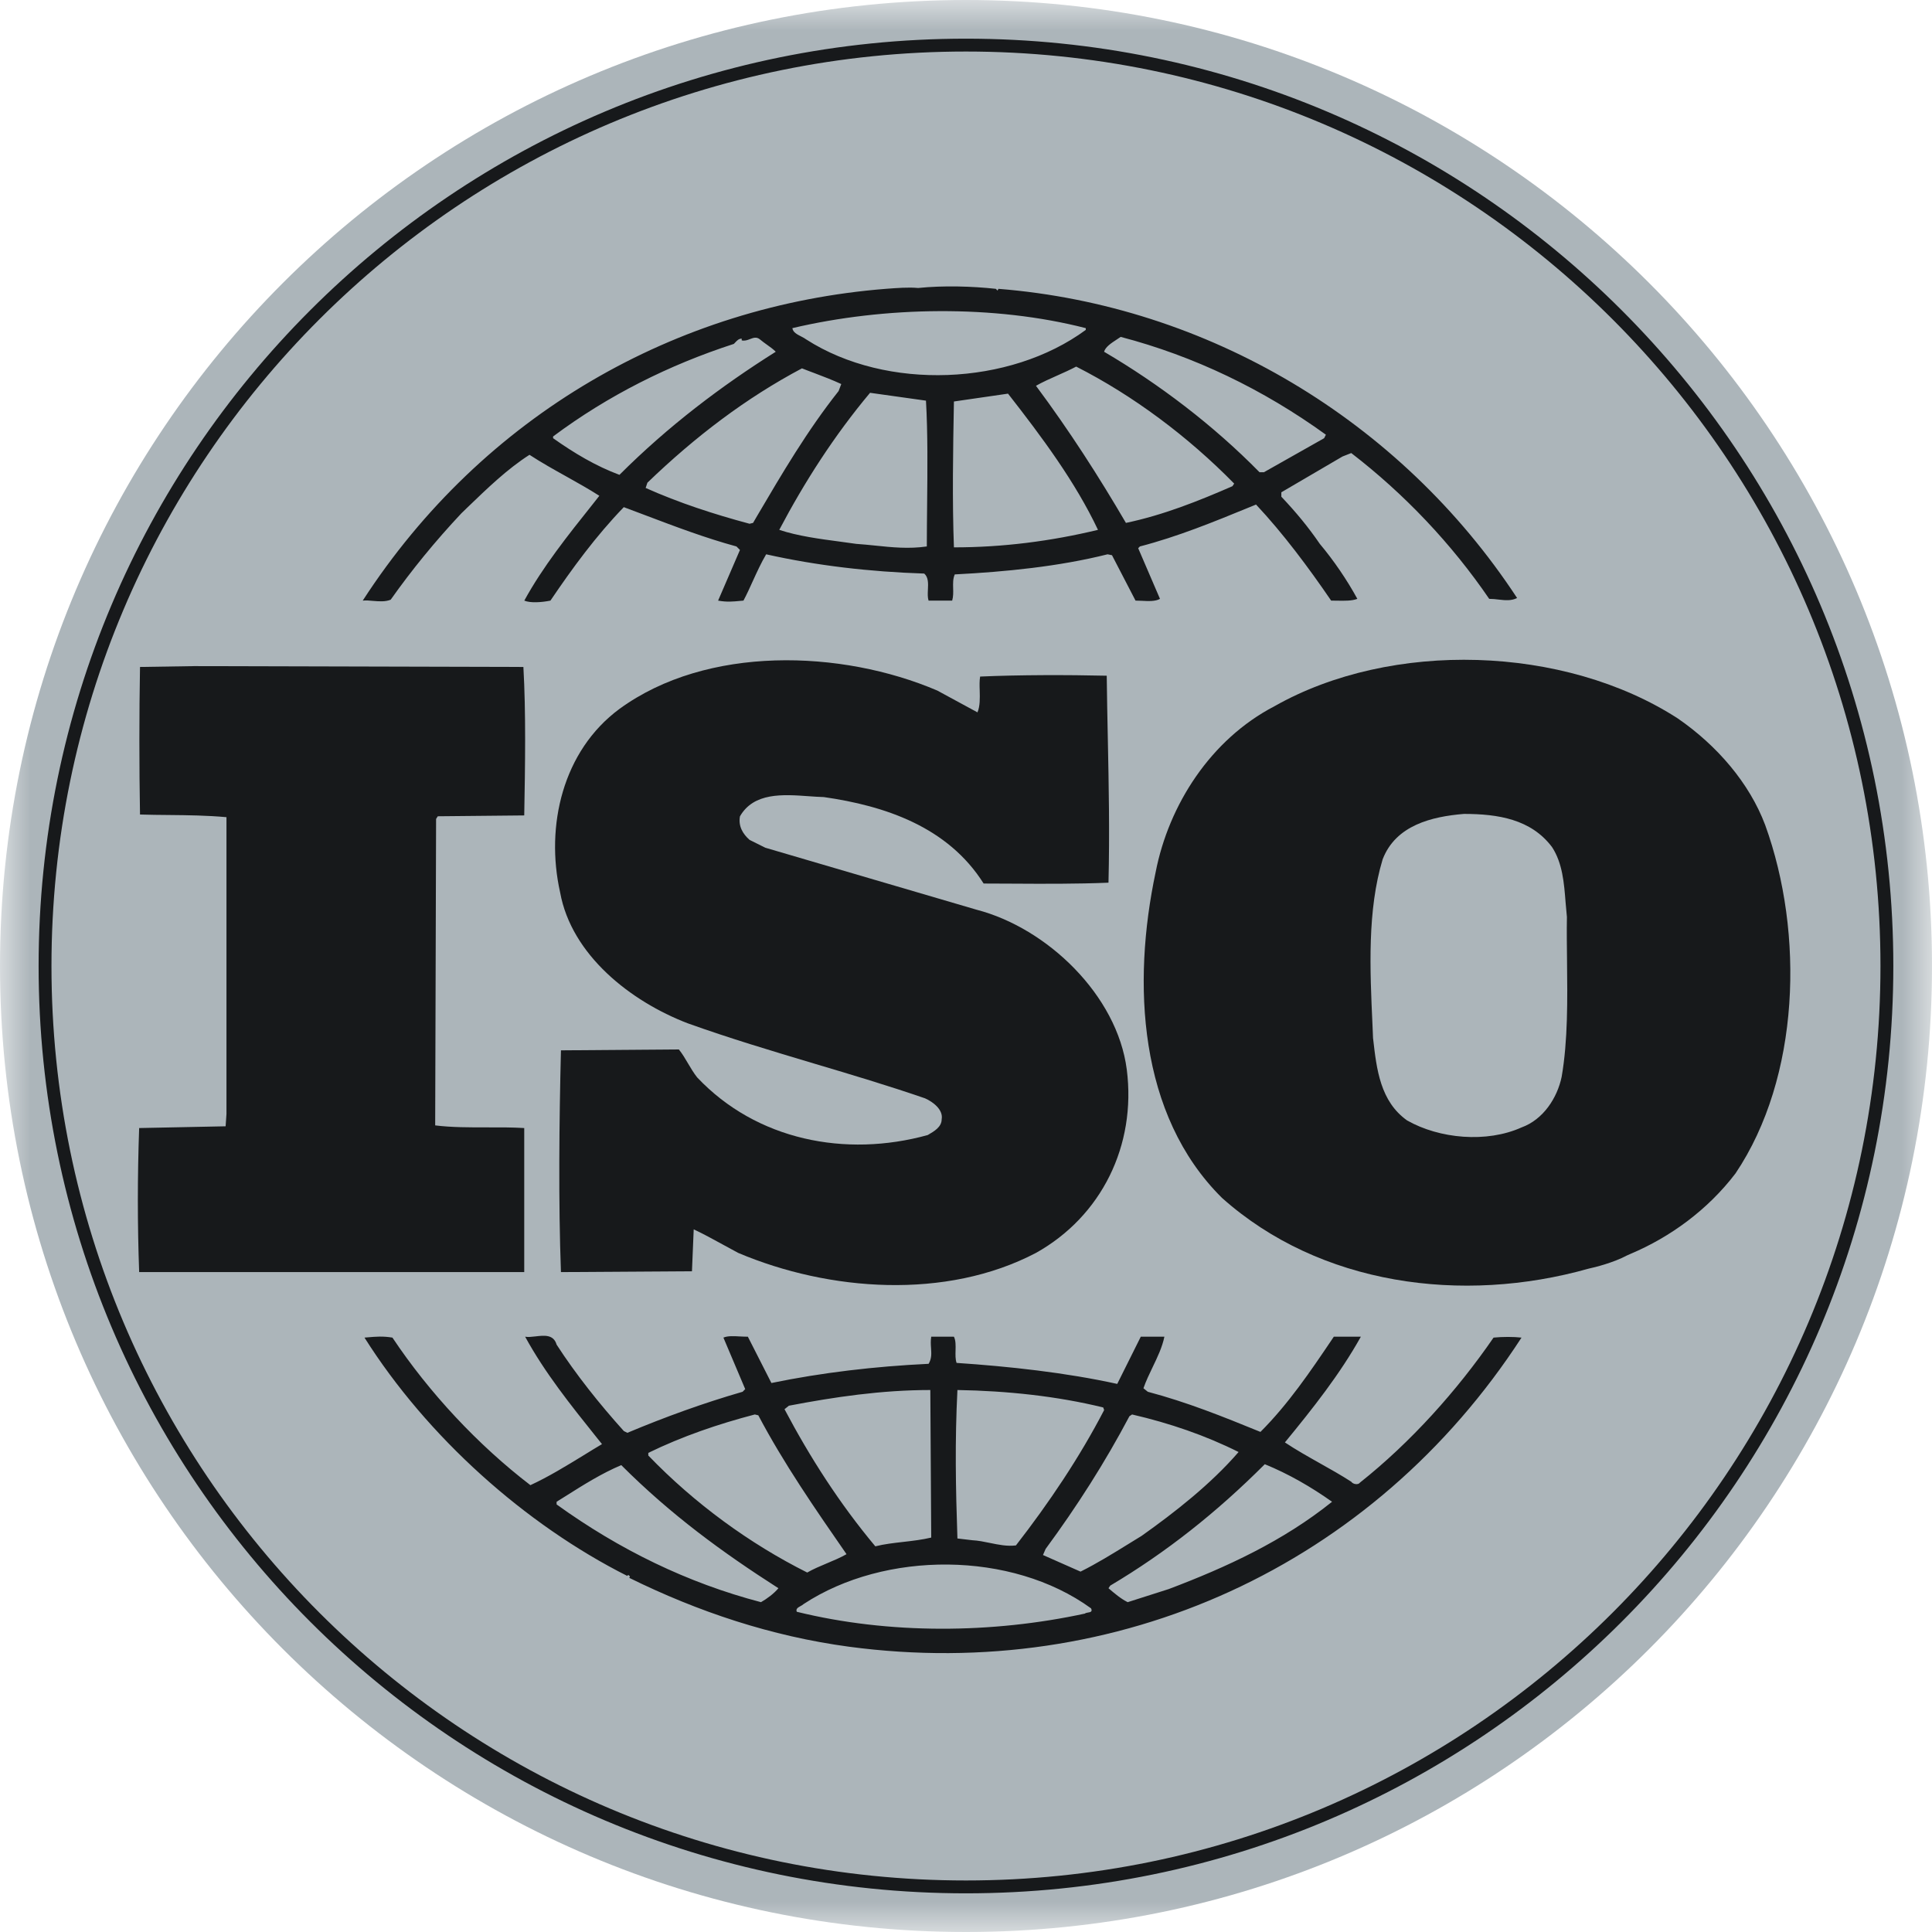 <svg width="32" height="32" viewBox="0 0 32 32" fill="none" xmlns="http://www.w3.org/2000/svg">
<g clip-path="url(#clip0_7487_107317)">
<mask id="mask0_7487_107317" style="mask-type:luminance" maskUnits="userSpaceOnUse" x="0" y="0" width="32" height="32">
<path d="M32 0H0V32H32V0Z" fill="white"/>
</mask>
<g mask="url(#mask0_7487_107317)">
<path d="M32 16C32 7.163 24.837 0 16 0C7.163 0 0 7.163 0 16C0 24.837 7.163 32 16 32C24.837 32 32 24.837 32 16Z" fill="#ACB5BA"/>
<path d="M15.999 0.747C24.424 0.747 31.253 7.576 31.253 16C31.253 24.424 24.424 31.253 15.999 31.253C7.575 31.253 0.746 24.424 0.746 16C0.746 7.576 7.575 0.747 15.999 0.747Z" stroke="#17191B" stroke-width="0.213"/>
<path fill-rule="evenodd" clip-rule="evenodd" d="M15.207 4.77C15.626 4.727 16.103 4.741 16.494 4.784L16.523 4.813L16.537 4.784C19.994 5.059 23.191 6.954 25.128 9.905C25.03 9.954 24.932 9.943 24.824 9.931C24.774 9.925 24.721 9.919 24.666 9.919C24.044 9.008 23.263 8.183 22.381 7.504L22.236 7.561L21.223 8.154V8.227C21.469 8.487 21.672 8.733 21.86 9.008C22.091 9.283 22.308 9.601 22.482 9.919C22.39 9.954 22.269 9.951 22.144 9.949C22.112 9.949 22.08 9.948 22.048 9.948C21.672 9.398 21.252 8.834 20.804 8.357C20.77 8.371 20.736 8.385 20.701 8.399C20.101 8.645 19.51 8.887 18.88 9.051L18.852 9.08L19.213 9.919C19.137 9.963 19.018 9.957 18.909 9.951C18.874 9.95 18.84 9.948 18.808 9.948L18.418 9.196L18.345 9.181C17.535 9.384 16.653 9.471 15.814 9.514C15.783 9.583 15.785 9.661 15.787 9.74C15.789 9.81 15.791 9.88 15.771 9.948H15.38C15.363 9.897 15.366 9.833 15.369 9.768C15.374 9.666 15.379 9.561 15.308 9.5C14.411 9.471 13.529 9.369 12.69 9.181C12.607 9.322 12.538 9.473 12.47 9.622C12.42 9.733 12.37 9.843 12.314 9.948C12.298 9.949 12.282 9.951 12.267 9.952C12.134 9.965 12.037 9.974 11.894 9.948L12.256 9.109L12.198 9.051C11.684 8.911 11.19 8.724 10.691 8.535C10.572 8.49 10.452 8.445 10.332 8.4C9.87 8.878 9.479 9.413 9.117 9.948C8.973 9.977 8.785 9.991 8.684 9.948C8.989 9.39 9.405 8.868 9.819 8.349C9.855 8.303 9.891 8.258 9.927 8.212C9.756 8.102 9.571 7.999 9.384 7.894C9.177 7.779 8.968 7.662 8.77 7.533C8.4 7.77 8.079 8.081 7.739 8.408C7.707 8.439 7.675 8.47 7.642 8.502C7.208 8.964 6.818 9.442 6.471 9.933C6.381 9.969 6.281 9.961 6.183 9.953C6.122 9.947 6.063 9.942 6.008 9.948C8.004 6.867 11.2 5.059 14.671 4.784C14.86 4.77 15.048 4.755 15.207 4.77ZM17.984 5.464V5.435C16.465 5.045 14.657 5.074 13.124 5.435C13.134 5.504 13.203 5.539 13.27 5.573C13.301 5.589 13.332 5.605 13.355 5.623C14.686 6.477 16.725 6.39 17.984 5.464ZM21.932 7.258L21.961 7.2C20.92 6.448 19.777 5.898 18.562 5.58C18.541 5.595 18.517 5.611 18.493 5.626C18.404 5.684 18.31 5.746 18.287 5.826C19.198 6.361 20.095 7.041 20.862 7.822H20.934L21.932 7.258ZM10.26 7.865C11.07 7.055 11.952 6.39 12.849 5.826C12.807 5.783 12.754 5.746 12.701 5.708C12.663 5.681 12.625 5.653 12.589 5.623C12.531 5.574 12.479 5.595 12.423 5.616C12.38 5.633 12.335 5.65 12.285 5.638V5.609C12.237 5.609 12.209 5.639 12.176 5.674C12.169 5.681 12.162 5.688 12.155 5.696C11.085 6.043 10.072 6.549 9.161 7.229V7.258C9.508 7.504 9.87 7.72 10.26 7.865ZM20.413 8.053L20.442 8.01C19.676 7.229 18.765 6.549 17.825 6.072C17.724 6.125 17.617 6.173 17.511 6.22C17.389 6.274 17.268 6.328 17.159 6.39C17.709 7.128 18.201 7.894 18.649 8.661C19.271 8.53 19.849 8.299 20.413 8.053ZM13.89 6.477L13.934 6.361C13.789 6.294 13.645 6.239 13.5 6.184C13.428 6.157 13.355 6.13 13.283 6.101C12.357 6.592 11.518 7.229 10.723 7.995L10.694 8.082C11.244 8.328 11.822 8.516 12.415 8.675L12.473 8.661C12.496 8.621 12.52 8.581 12.543 8.541C12.954 7.842 13.37 7.133 13.89 6.477ZM15.356 8.361C15.362 7.772 15.368 7.174 15.337 6.636L14.411 6.506C13.818 7.214 13.326 7.981 12.907 8.776C13.212 8.878 13.579 8.927 13.912 8.971C14.005 8.983 14.095 8.995 14.18 9.008C14.286 9.015 14.389 9.026 14.491 9.036C14.777 9.066 15.053 9.094 15.351 9.051C15.351 8.825 15.354 8.594 15.356 8.361ZM18.186 8.776C17.81 7.981 17.261 7.243 16.696 6.52C16.552 6.542 16.4 6.563 16.248 6.585C16.096 6.607 15.944 6.629 15.8 6.65C15.785 7.446 15.771 8.299 15.8 9.066C16.61 9.066 17.405 8.964 18.186 8.776Z" fill="#17191B"/>
<path d="M10.26 11.742C11.707 10.686 13.934 10.758 15.525 11.438L16.19 11.799C16.234 11.695 16.23 11.564 16.227 11.439C16.224 11.356 16.222 11.275 16.234 11.206C16.884 11.177 17.68 11.177 18.331 11.192C18.335 11.55 18.342 11.894 18.349 12.232C18.365 13.027 18.38 13.788 18.36 14.62C17.835 14.642 17.285 14.639 16.773 14.636C16.608 14.635 16.447 14.634 16.292 14.634C15.699 13.694 14.657 13.347 13.645 13.202C13.565 13.2 13.482 13.194 13.396 13.188C12.966 13.157 12.485 13.123 12.256 13.521C12.227 13.68 12.3 13.81 12.415 13.911L12.676 14.041L16.176 15.068C17.347 15.372 18.505 16.486 18.663 17.715C18.823 18.973 18.244 20.145 17.159 20.752C15.67 21.533 13.732 21.389 12.227 20.752C12.146 20.709 12.064 20.664 11.982 20.619C11.818 20.529 11.654 20.439 11.49 20.362L11.461 21.056L9.291 21.07C9.248 19.913 9.262 18.568 9.291 17.397L11.244 17.382C11.302 17.454 11.349 17.534 11.396 17.614C11.443 17.693 11.49 17.773 11.547 17.845C12.531 18.887 14.006 19.176 15.366 18.8L15.371 18.797C15.471 18.739 15.597 18.667 15.597 18.539C15.626 18.38 15.453 18.25 15.322 18.192C14.716 17.983 14.1 17.799 13.484 17.616C12.779 17.405 12.076 17.195 11.388 16.948C10.448 16.587 9.465 15.82 9.277 14.779C9.031 13.68 9.32 12.436 10.26 11.742Z" fill="#17191B"/>
<path fill-rule="evenodd" clip-rule="evenodd" d="M21.108 11.698C23.046 10.599 25.91 10.685 27.79 11.9C28.441 12.349 28.976 12.971 29.237 13.665C29.887 15.458 29.815 17.845 28.745 19.436C28.282 20.043 27.66 20.492 27.009 20.767L26.948 20.794C26.731 20.911 26.415 20.992 26.315 21.012C24.218 21.605 21.86 21.287 20.24 19.841C18.852 18.467 18.751 16.283 19.141 14.446C19.358 13.332 20.052 12.247 21.108 11.698ZM25.931 14.945C25.906 14.625 25.88 14.296 25.707 14.031C25.36 13.568 24.811 13.481 24.247 13.481C23.712 13.525 23.118 13.669 22.901 14.233C22.646 15.079 22.69 16.049 22.733 16.983C22.736 17.055 22.739 17.127 22.742 17.198L22.744 17.211C22.801 17.713 22.862 18.242 23.306 18.558C23.841 18.862 24.623 18.934 25.201 18.674C25.563 18.543 25.794 18.182 25.866 17.835C25.97 17.233 25.962 16.558 25.955 15.919C25.952 15.668 25.949 15.421 25.953 15.188C25.945 15.108 25.938 15.027 25.931 14.945Z" fill="#17191B"/>
<path d="M2.319 11.047L3.216 11.033L8.669 11.047C8.712 11.799 8.698 12.681 8.683 13.506L7.251 13.52L7.223 13.564L7.208 18.64C7.478 18.674 7.773 18.673 8.067 18.673C8.276 18.672 8.485 18.672 8.683 18.684V21.07H2.305C2.276 20.275 2.276 19.494 2.305 18.684L3.737 18.655L3.751 18.452V13.535C3.432 13.506 3.119 13.502 2.8 13.499C2.642 13.498 2.482 13.496 2.319 13.491C2.305 12.71 2.305 11.813 2.319 11.047Z" fill="#17191B"/>
<path fill-rule="evenodd" clip-rule="evenodd" d="M12.259 22.136C12.302 22.138 12.345 22.14 12.387 22.14L12.777 22.907C13.616 22.734 14.484 22.632 15.381 22.589C15.433 22.501 15.427 22.419 15.421 22.329C15.417 22.271 15.413 22.209 15.424 22.14H15.8C15.831 22.202 15.829 22.284 15.827 22.367C15.825 22.44 15.823 22.514 15.844 22.574C16.711 22.632 17.651 22.734 18.505 22.922L18.895 22.14H19.286C19.251 22.312 19.171 22.479 19.09 22.647C19.035 22.761 18.98 22.876 18.939 22.994L19.011 23.052C19.662 23.225 20.24 23.457 20.877 23.717C21.339 23.255 21.707 22.711 22.058 22.191L22.092 22.14H22.54C22.193 22.762 21.745 23.327 21.282 23.891C21.466 24.014 21.663 24.124 21.861 24.236C22.036 24.334 22.212 24.433 22.381 24.542C22.41 24.585 22.497 24.599 22.526 24.556C23.364 23.891 24.131 23.037 24.738 22.155C24.883 22.14 25.071 22.14 25.201 22.155C22.743 25.944 18.505 27.868 14.064 27.275C12.777 27.102 11.562 26.696 10.42 26.133C10.448 26.118 10.42 26.089 10.405 26.089C10.391 26.089 10.391 26.103 10.391 26.103C8.698 25.25 7.079 23.804 6.037 22.155C6.053 22.154 6.069 22.152 6.084 22.151C6.233 22.138 6.343 22.129 6.5 22.155C7.107 23.066 7.917 23.934 8.785 24.599C9.084 24.461 9.374 24.283 9.662 24.107C9.765 24.043 9.868 23.98 9.971 23.919C9.942 23.884 9.914 23.848 9.885 23.812C9.451 23.27 9.024 22.737 8.698 22.14C8.747 22.149 8.807 22.142 8.869 22.135C9.013 22.118 9.169 22.099 9.219 22.271C9.537 22.762 9.928 23.254 10.333 23.703L10.391 23.732C11.013 23.471 11.649 23.24 12.3 23.052L12.343 23.008L11.982 22.155C12.054 22.124 12.155 22.13 12.259 22.136ZM14.961 25.539C15.117 25.521 15.274 25.503 15.424 25.467L15.409 23.023C14.6 23.023 13.819 23.139 13.066 23.283L12.994 23.341C13.414 24.136 13.905 24.903 14.498 25.612C14.645 25.575 14.802 25.557 14.961 25.539ZM18.288 23.355L18.273 23.312C17.507 23.124 16.682 23.037 15.858 23.023C15.815 23.876 15.829 24.628 15.858 25.482L16.104 25.511C16.203 25.516 16.299 25.536 16.396 25.556C16.538 25.585 16.68 25.615 16.827 25.597C17.377 24.889 17.883 24.136 18.288 23.355ZM14.021 25.742C13.5 24.99 12.98 24.238 12.56 23.442L12.502 23.428C11.895 23.587 11.302 23.789 10.738 24.064V24.108C11.504 24.903 12.416 25.568 13.37 26.046C13.471 25.988 13.583 25.941 13.695 25.894C13.807 25.847 13.92 25.8 14.021 25.742ZM18.91 25.438C19.459 25.048 20.052 24.585 20.515 24.05C19.965 23.775 19.373 23.572 18.751 23.428L18.707 23.457C18.302 24.223 17.84 24.947 17.319 25.655L17.275 25.756L17.897 26.031C18.17 25.895 18.433 25.732 18.694 25.571C18.766 25.526 18.838 25.482 18.91 25.438ZM19.358 26.32C20.313 25.959 21.253 25.525 22.063 24.874C21.716 24.628 21.34 24.411 20.949 24.252C20.154 25.048 19.315 25.713 18.389 26.263L18.36 26.306L18.361 26.307C18.462 26.393 18.563 26.48 18.678 26.537L19.358 26.32ZM12.604 26.537C12.705 26.48 12.821 26.393 12.893 26.306C11.967 25.713 11.114 25.091 10.29 24.267C9.965 24.404 9.662 24.595 9.363 24.784C9.315 24.814 9.267 24.844 9.219 24.874V24.918C10.261 25.669 11.389 26.219 12.604 26.537ZM18.019 26.709C18.058 26.703 18.1 26.696 18.071 26.639C16.755 25.684 14.657 25.684 13.312 26.567C13.299 26.58 13.279 26.591 13.259 26.602C13.218 26.625 13.177 26.647 13.197 26.696C14.73 27.073 16.436 27.058 17.97 26.726C17.979 26.716 17.999 26.713 18.019 26.709Z" fill="#17191B"/>
</g>
</g>
<defs>
<clipPath id="clip0_7487_107317">
<rect width="32" height="32" fill="white"/>
</clipPath>
</defs>
</svg>
